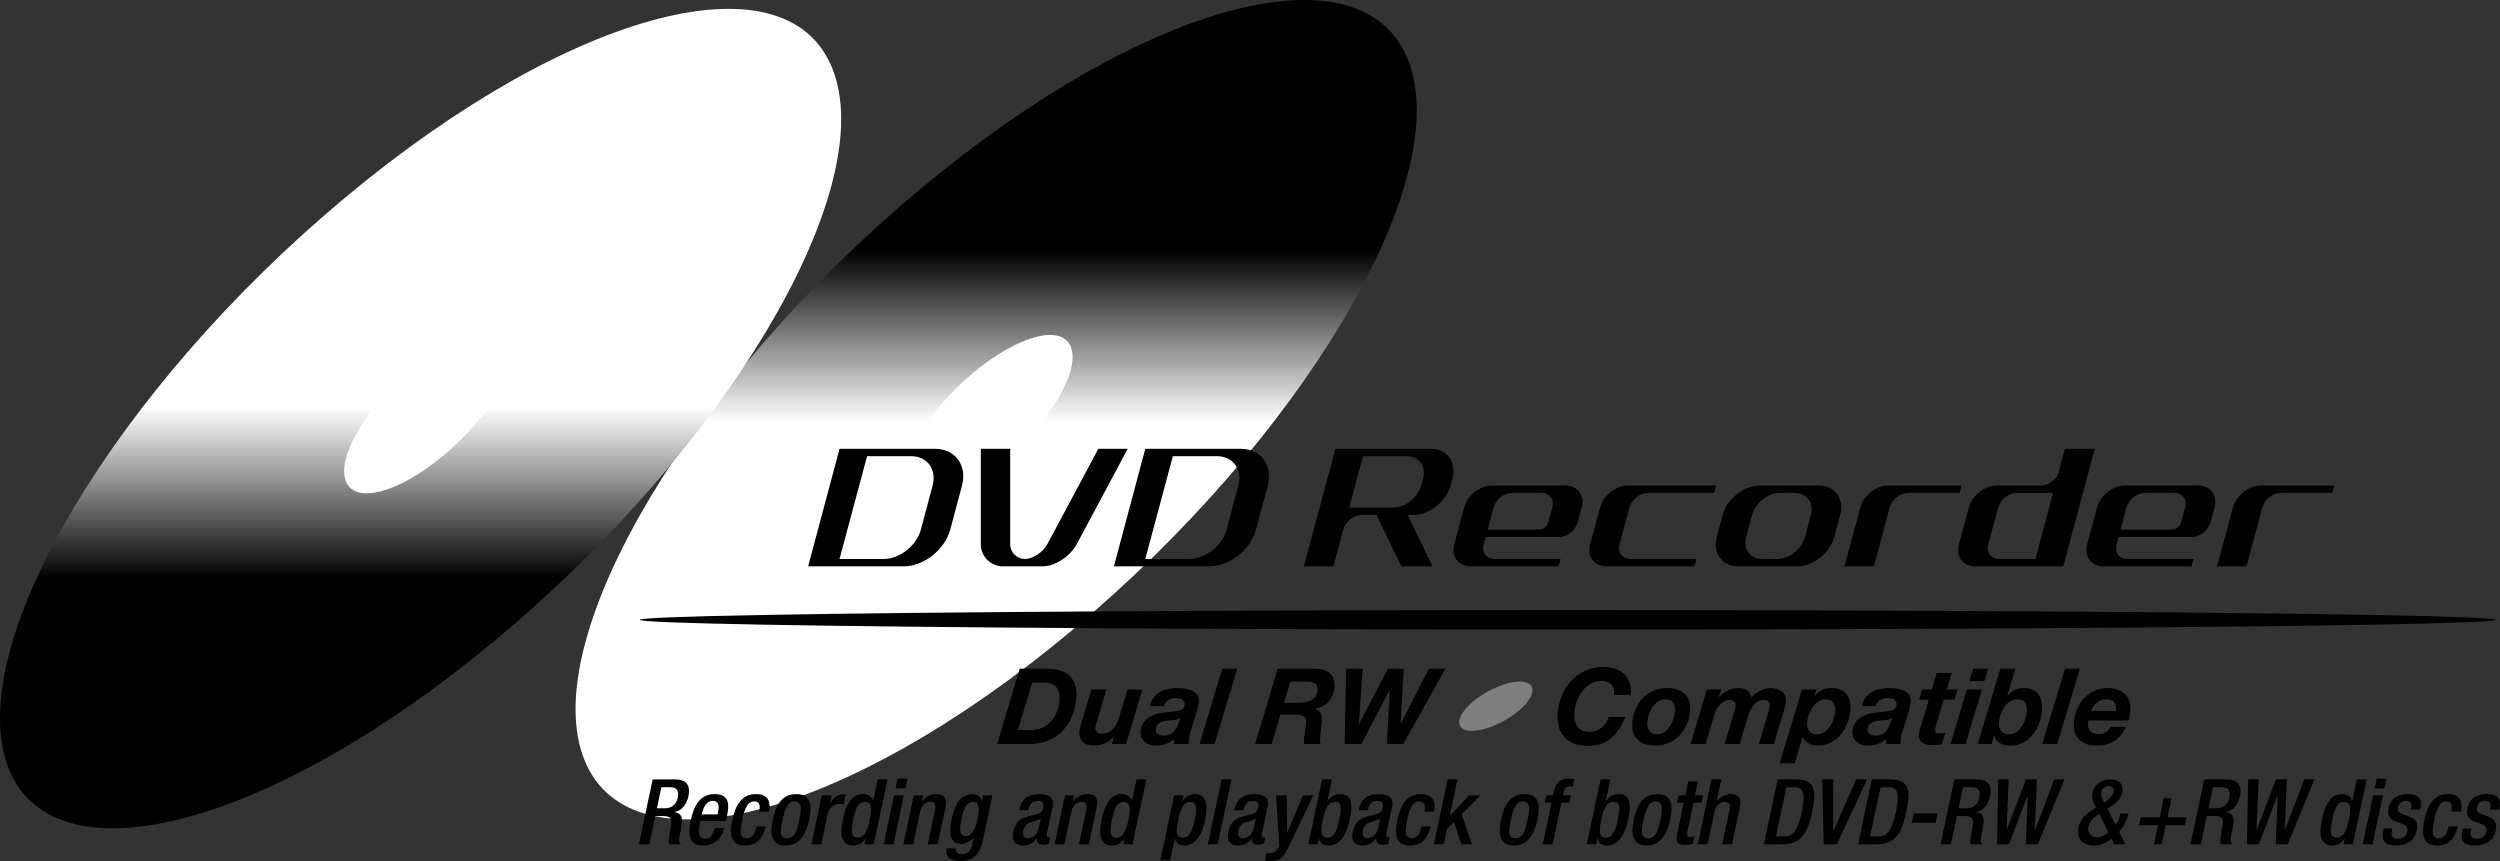 <?xml version="1.0" encoding="utf-8"?>
<!-- Generator: Adobe Illustrator 13.0.0, SVG Export Plug-In . SVG Version: 6.00 Build 14948)  -->
<!DOCTYPE svg PUBLIC "-//W3C//DTD SVG 1.0//EN" "http://www.w3.org/TR/2001/REC-SVG-20010904/DTD/svg10.dtd">
<svg version="1.0" id="Layer_1" xmlns="http://www.w3.org/2000/svg" xmlns:xlink="http://www.w3.org/1999/xlink" x="0px" y="0px"
	 width="181.151px" height="62.387px" viewBox="0 0 181.151 62.387" enable-background="new 0 0 181.151 62.387"
	 xml:space="preserve">
<rect x="0" y="0" width="181.151" height="62.387" fill="#333333" stroke="none"/>
<g>
	<g>
		
			<linearGradient id="SVGID_1_" gradientUnits="userSpaceOnUse" x1="231.651" y1="200.856" x2="231.651" y2="194.425" gradientTransform="matrix(1.407 0 -0.34 1.93 -185.474 -357.088)">
			<stop  offset="0" style="stop-color:#FFFFFF"/>
			<stop  offset="1" style="stop-color:#000000"/>
		</linearGradient>
		<path fill="url(#SVGID_1_)" d="M77.676,45.676c16.554-13.813,27.509-32.167,24.477-40.998c-3.036-8.831-18.913-4.792-35.466,9.021
			S39.175,45.866,42.21,54.696C45.244,63.528,61.123,59.49,77.676,45.676z"/>
		<path fill="#FFFFFF" d="M70.526,27.011c-3.311,2.763-5.503,6.435-4.895,8.199c0.606,1.767,3.782,0.959,7.093-1.805
			c3.311-2.761,5.501-6.432,4.895-8.198C77.013,23.44,73.837,24.249,70.526,27.011z"/>
	</g>
	<g>
		
			<linearGradient id="SVGID_2_" gradientUnits="userSpaceOnUse" x1="-34.972" y1="76.506" x2="-34.972" y2="70.075" gradientTransform="matrix(-1.407 0 0.34 -1.93 -44.613 177.154)">
			<stop  offset="0" style="stop-color:#FFFFFF"/>
			<stop  offset="1" style="stop-color:#000000"/>
		</linearGradient>
		<path fill="url(#SVGID_2_)" d="M24.982,14.341c-16.553,13.813-27.511,32.168-24.478,41c3.037,8.83,18.914,4.79,35.466-9.021
			c16.553-13.813,27.512-32.169,24.477-41C57.414-3.511,41.534,0.528,24.982,14.341z"/>
		<path fill="#FFFFFF" d="M32.132,33.006c3.311-2.761,5.502-6.434,4.895-8.199c-0.606-1.767-3.782-0.958-7.093,1.804
			c-3.31,2.763-5.502,6.435-4.896,8.2C25.646,36.576,28.82,35.77,32.132,33.006z"/>
	</g>
</g>
<path d="M74.793,49.467h0.902c0.856,0,1.146,0.535,1.076,1.324c-0.102,1.154-0.869,2.117-2.092,2.117h-0.925L74.793,49.467z
	 M72.25,53.917h2.287c2.103,0,3.285-1.43,3.454-3.333c0.119-1.339-0.606-2.127-2.128-2.127h-1.974L72.25,53.917z"/>
<path d="M81.602,53.917h-1.04l0.171-0.55h-0.016c-0.39,0.437-0.876,0.658-1.442,0.658c-0.749,0-1.122-0.376-1.061-1.063
	c0.015-0.161,0.133-0.543,0.175-0.682l0.695-2.316h1.087l-0.688,2.316c-0.041,0.116-0.102,0.376-0.111,0.482
	c-0.021,0.238,0.231,0.406,0.483,0.406c0.658,0,1.043-0.552,1.206-1.103l0.63-2.103h1.086L81.602,53.917z"/>
<path d="M85.4,52.404c-0.161,0.427-0.424,0.894-1.098,0.894c-0.313,0-0.583-0.146-0.557-0.443c0.044-0.498,0.443-0.597,0.86-0.642
	c0.316-0.023,0.645-0.031,0.936-0.191L85.4,52.404z M84.339,51.164c0.104-0.396,0.464-0.58,0.854-0.58
	c0.276,0,0.681,0.091,0.646,0.481c-0.045,0.505-0.522,0.45-1.558,0.573c-0.951,0.115-1.566,0.589-1.633,1.346
	c-0.049,0.552,0.328,1.041,1.193,1.041c0.443,0,0.924-0.161,1.251-0.498l-0.034,0.39h1.085c-0.016-0.068-0.023-0.159-0.017-0.229
	c0.013-0.151,0.05-0.397,0.101-0.535l0.492-1.591c0.068-0.244,0.128-0.496,0.144-0.665c0.094-0.888-0.85-1.04-1.553-1.04
	c-0.895,0-1.764,0.314-1.989,1.308H84.339z"/>
<path d="M88.564,48.457h1.086l-1.646,5.46h-1.086L88.564,48.457z"/>
<path d="M93.505,49.39h1.14c0.475,0,0.88,0.085,0.827,0.673c-0.053,0.612-0.68,0.857-1.315,0.865h-1.109L93.505,49.39z
	 M90.947,53.917h1.202l0.64-2.134h1.133c0.473,0,0.774,0.13,0.729,0.657c-0.032,0.368-0.127,0.743-0.159,1.109
	c-0.011,0.123,0.002,0.238,0.02,0.367h1.171c-0.047-0.159-0.041-0.39-0.02-0.635c0.029-0.335,0.101-0.703,0.122-0.947
	c0.038-0.429-0.042-0.826-0.481-0.964l0.002-0.015c0.744-0.108,1.318-0.729,1.385-1.47c0.094-1.056-0.514-1.445-1.501-1.43H92.58
	L90.947,53.917z"/>
<path d="M101.684,53.917h-1.192l0.208-3.899h-0.015l-2.045,3.899h-1.207l0.11-5.46h1.199l-0.278,4h0.016l2.082-4h1.148l-0.217,3.983
	h0.017l2.02-3.983h1.201L101.684,53.917z"/>
<path d="M116.959,50.354c0.06-0.674-0.315-1.018-0.889-1.018c-1.231,0-1.9,1.247-1.994,2.295c-0.066,0.75,0.244,1.406,1.114,1.406
	c0.666,0,1.223-0.513,1.381-1.086h1.201c-0.625,1.521-1.501,2.095-2.686,2.095c-1.53,0-2.348-0.878-2.211-2.415
	c0.156-1.768,1.433-3.305,3.276-3.305c1.261,0,2.155,0.696,2.007,2.027H116.959z"/>
<path d="M119.362,52.319c0.059-0.666,0.497-1.645,1.292-1.645c0.566,0,0.766,0.344,0.719,0.873c-0.059,0.665-0.499,1.658-1.31,1.658
	C119.551,53.206,119.321,52.786,119.362,52.319z M118.276,52.319c-0.102,1.132,0.56,1.706,1.661,1.706
	c1.437,0,2.4-1.103,2.523-2.493c0.101-1.14-0.608-1.676-1.695-1.676C119.358,49.856,118.395,50.981,118.276,52.319z"/>
<path d="M123.677,49.964h1.04l-0.173,0.559h0.018c0.367-0.443,0.876-0.666,1.441-0.666c0.475,0,0.846,0.215,0.896,0.688
	c0.304-0.404,0.895-0.688,1.399-0.688c0.619,0,1.173,0.322,1.111,1.002c-0.021,0.245-0.112,0.498-0.18,0.734l-0.695,2.324h-1.087
	l0.742-2.5c0.026-0.115,0.05-0.208,0.056-0.282c0.021-0.238-0.16-0.422-0.437-0.422c-0.582,0-0.964,0.604-1.114,1.087l-0.63,2.117
	h-1.095l0.743-2.5c0.024-0.115,0.048-0.208,0.055-0.282c0.021-0.238-0.162-0.422-0.437-0.422c-0.582,0-0.965,0.604-1.114,1.087
	l-0.63,2.117h-1.086L123.677,49.964z"/>
<path d="M132.287,50.675c0.512,0,0.735,0.405,0.694,0.88c-0.062,0.696-0.514,1.651-1.332,1.651c-0.528,0-0.749-0.352-0.704-0.856
	C131.005,51.669,131.475,50.675,132.287,50.675z M128.954,55.31h1.086l0.583-1.919h0.022c0.131,0.436,0.596,0.635,1.054,0.635
	c1.461,0,2.264-1.309,2.38-2.608c0.085-0.949-0.411-1.561-1.36-1.561c-0.482,0-0.957,0.185-1.24,0.611l-0.013-0.016l0.15-0.488
	h-1.048L128.954,55.31z"/>
<path d="M136.982,52.404c-0.161,0.427-0.425,0.894-1.097,0.894c-0.313,0-0.584-0.146-0.558-0.443
	c0.044-0.498,0.443-0.597,0.86-0.642c0.315-0.023,0.646-0.031,0.935-0.191L136.982,52.404z M135.92,51.164
	c0.104-0.396,0.464-0.58,0.855-0.58c0.275,0,0.68,0.091,0.646,0.481c-0.045,0.505-0.521,0.45-1.558,0.573
	c-0.95,0.115-1.566,0.589-1.634,1.346c-0.049,0.552,0.328,1.041,1.192,1.041c0.444,0,0.925-0.161,1.253-0.498l-0.034,0.39h1.086
	c-0.018-0.068-0.024-0.159-0.019-0.229c0.014-0.151,0.051-0.397,0.101-0.535l0.494-1.591c0.066-0.244,0.128-0.496,0.144-0.665
	c0.093-0.888-0.849-1.04-1.554-1.04c-0.894,0-1.763,0.314-1.988,1.308H135.92z"/>
<path d="M141.067,49.964h0.781l-0.232,0.727h-0.773l-0.58,1.966c-0.022,0.084-0.044,0.152-0.046,0.183
	c-0.026,0.283,0.18,0.291,0.341,0.291c0.131,0,0.261-0.008,0.392-0.023l-0.258,0.841c-0.223,0.023-0.454,0.04-0.684,0.04
	c-0.505,0-1.033-0.161-0.962-0.804c0.009-0.1,0.044-0.236,0.088-0.375l0.631-2.118h-0.711l0.232-0.727h0.696l0.352-1.2h1.085
	L141.067,49.964z"/>
<path d="M144.069,48.457h-1.094l-0.278,0.895h1.094L144.069,48.457z M141.329,53.917h1.094l1.192-3.953h-1.095L141.329,53.917z"/>
<path d="M146.173,50.675c0.559,0,0.739,0.383,0.695,0.88c-0.061,0.68-0.491,1.651-1.309,1.651c-0.498,0-0.757-0.352-0.714-0.832
	C144.908,51.669,145.325,50.675,146.173,50.675z M143.31,53.917h1l0.186-0.619h0.016c0.142,0.551,0.631,0.728,1.175,0.728
	c1.346,0,2.16-1.263,2.27-2.486c0.081-0.918-0.271-1.683-1.274-1.683c-0.519,0-0.847,0.161-1.216,0.528h-0.016l0.577-1.928h-1.086
	L143.31,53.917z"/>
<path d="M149.628,48.457h1.086l-1.646,5.46h-1.086L149.628,48.457z"/>
<path d="M151.506,51.516c0.201-0.443,0.54-0.841,1.152-0.841c0.635,0,0.696,0.436,0.659,0.841H151.506z M154.244,52.206
	c0.056-0.193,0.098-0.406,0.116-0.621c0.103-1.146-0.589-1.729-1.688-1.729c-1.348,0-2.284,1.178-2.396,2.44
	c-0.102,1.123,0.55,1.729,1.604,1.729c1.139,0,1.747-0.476,2.171-1.362h-1.087c-0.182,0.253-0.423,0.543-0.858,0.543
	c-0.589,0-0.844-0.313-0.803-0.772c0.006-0.06,0.012-0.13,0.027-0.228H154.244z"/>
<ellipse transform="matrix(0.875 -0.484 0.484 0.875 -11.245 58.828)" fill="#7F7F7F" cx="108.401" cy="51.21" rx="2.959" ry="1.212"/>
<ellipse cx="113.599" cy="44.912" rx="67.242" ry="0.706"/>
<g>
	<path d="M67.578,35.184l-0.852,3.193c-0.318,1.169-1.529,2.127-2.701,2.127h-3.193l1.996-7.449h3.194
		C67.193,33.055,67.884,34.012,67.578,35.184z M68.855,38.377l0.852-3.193c0.386-1.465-0.492-2.663-1.956-2.663h-6.918l-2.275,8.516
		h6.918C66.939,41.037,68.457,39.839,68.855,38.377z"/>
	<path d="M78.015,39.44c-0.479,0.878-1.569,1.597-2.447,1.597h-2.901c-0.877,0-1.597-0.719-1.597-1.597v-6.919h2.129v6.919
		c0,0.585,0.479,1.063,1.064,1.063c0.573,0,1.304-0.479,1.623-1.063l3.699-6.919h2.128L78.015,39.44z"/>
	<path d="M89.733,35.184l-0.852,3.193c-0.318,1.169-1.529,2.127-2.699,2.127h-3.194l1.996-7.449h3.192
		C89.348,33.055,90.039,34.012,89.733,35.184z M91.01,38.377l0.852-3.193c0.386-1.465-0.491-2.663-1.956-2.663h-6.918l-2.275,8.516
		h6.918C89.094,41.037,90.612,39.839,91.01,38.377z"/>
	<path d="M112.189,37.844c-0.08,0.293-0.372,0.533-0.665,0.533h-3.726l0.426-1.598c0.16-0.585,0.76-1.063,1.343-1.063h2.13
		c0.585,0,0.944,0.479,0.784,1.063L112.189,37.844z M114.61,36.779c0.227-0.878-0.293-1.596-1.171-1.596h-5.321
		c-0.878,0-1.796,0.718-2.022,1.596l-0.718,2.661c-0.239,0.878,0.292,1.597,1.17,1.597h6.388l0.145-0.533h-4.788
		c-0.587,0-0.946-0.479-0.786-1.063l0.146-0.532h5.322c0.585,0,1.197-0.479,1.343-1.064L114.61,36.779z"/>
	<path d="M116.392,41.037c-0.877,0-1.409-0.719-1.17-1.597l0.72-2.661c0.225-0.878,1.144-1.596,2.021-1.596h6.386l-0.146,0.532
		h-4.79c-0.586,0-1.184,0.479-1.343,1.063l-0.719,2.661c-0.16,0.585,0.2,1.063,0.785,1.063h4.79l-0.146,0.533H116.392z"/>
	<path d="M130.787,38.908c-0.24,0.879-1.145,1.596-2.021,1.596h-1.064c-0.879,0-1.411-0.717-1.171-1.596l0.425-1.597
		c0.239-0.878,1.145-1.596,2.022-1.596h1.065c0.877,0,1.409,0.718,1.169,1.596L130.787,38.908z M132.916,38.908l0.425-1.597
		c0.32-1.171-0.386-2.128-1.557-2.128h-4.257c-1.172,0-2.381,0.957-2.7,2.128l-0.427,1.597c-0.318,1.171,0.387,2.129,1.558,2.129
		h4.257C131.384,41.037,132.596,40.079,132.916,38.908z"/>
	<path d="M138.271,35.716c-0.587,0-1.186,0.479-1.346,1.063l-1.144,4.258h-2.129l1.145-4.258c0.226-0.878,1.144-1.596,2.022-1.596
		h5.321l-0.146,0.532H138.271z"/>
	<path d="M158.045,37.844c-0.079,0.293-0.371,0.533-0.665,0.533h-3.725l0.425-1.598c0.161-0.585,0.759-1.063,1.345-1.063h2.129
		c0.584,0,0.944,0.479,0.784,1.063L158.045,37.844z M160.468,36.779c0.226-0.878-0.295-1.596-1.171-1.596h-5.323
		c-0.878,0-1.796,0.718-2.021,1.596l-0.719,2.661c-0.239,0.878,0.293,1.597,1.172,1.597h6.385l0.146-0.533h-4.79
		c-0.584,0-0.943-0.479-0.784-1.063l0.147-0.532h5.321c0.584,0,1.196-0.479,1.342-1.064L160.468,36.779z"/>
	<path d="M165.269,35.716c-0.584,0-1.184,0.479-1.344,1.063l-1.144,4.258h-2.129l1.145-4.258c0.227-0.878,1.146-1.596,2.022-1.596
		h5.322l-0.146,0.532H165.269z"/>
	<path d="M103.682,32.521H96.76l-0.062,0.25l-2.213,8.247h0.005l-0.005,0.019h2.129l0.005-0.019h0.006l0.714-2.663
		c0.157-0.575,0.76-1.044,1.337-1.044h1.065l1.795,3.726h2.265l-1.799-3.726h0.399c1.173,0,2.384-0.958,2.704-2.128l0.146-0.532
		C105.557,33.481,104.852,32.521,103.682,32.521z M103.123,34.651l-0.146,0.532c-0.241,0.878-1.147,1.596-2.023,1.596h-3.189
		l0.999-3.725h3.187C102.829,33.055,103.349,33.773,103.123,34.651z"/>
	<path d="M151.788,32.525h-0.017l0.001-0.004h-2.129v0.004h-0.019l-0.486,1.816c-0.226,0.479-0.755,0.842-1.264,0.842h-3.192
		c-0.879,0-1.796,0.718-2.023,1.596l-0.717,2.661c-0.241,0.878,0.293,1.597,1.17,1.597h6.387l0.008-0.033h0.005L151.788,32.525z
		 M144.07,39.44l0.718-2.661c0.161-0.585,0.758-1.063,1.344-1.063h2.638l-1.286,4.788h-2.628
		C144.27,40.504,143.91,40.025,144.07,39.44z"/>
</g>
<g>
	<path d="M47.293,56.477h1.659c0.658,0,1.121,0.328,0.934,1.21c-0.129,0.605-0.498,1.073-1.028,1.152l-0.003,0.013
		c0.458,0.046,0.647,0.303,0.534,0.962c-0.058,0.302-0.129,0.67-0.177,0.953c-0.036,0.23,0.052,0.342,0.137,0.408H48.5
		c-0.054-0.086-0.056-0.23-0.037-0.415c0.034-0.282,0.096-0.545,0.156-0.889c0.095-0.512-0.015-0.737-0.528-0.737h-0.612
		l-0.434,2.041h-0.75L47.293,56.477z M48.198,58.568c0.479,0,0.811-0.29,0.912-0.763c0.106-0.501-0.055-0.764-0.549-0.764h-0.638
		l-0.324,1.526H48.198z"/>
	<path d="M50.751,59.497L50.708,59.7c-0.101,0.475-0.169,1.08,0.363,1.08c0.506,0,0.689-0.579,0.734-0.789h0.671
		c-0.167,0.782-0.745,1.275-1.515,1.275c-0.58,0-1.26-0.17-0.913-1.809c0.197-0.929,0.605-1.916,1.717-1.916
		c0.988,0,1.125,0.593,0.915,1.579l-0.079,0.376H50.751z M51.994,59.01l0.04-0.191c0.096-0.447,0.022-0.79-0.378-0.79
		c-0.454,0-0.687,0.448-0.785,0.908l-0.015,0.073H51.994z"/>
	<path d="M55.492,59.884c-0.226,0.85-0.629,1.383-1.505,1.383c-1.026,0-1.153-0.764-0.919-1.861c0.234-1.1,0.685-1.863,1.712-1.863
		c1.062-0.014,1.041,0.829,0.948,1.27h-0.711c0.07-0.327,0.068-0.756-0.349-0.743c-0.514,0-0.723,0.554-0.89,1.337
		c-0.167,0.782-0.192,1.336,0.322,1.336c0.393,0.006,0.608-0.324,0.722-0.857H55.492z"/>
	<path d="M57.702,57.542c1.033,0,1.16,0.764,0.927,1.863c-0.234,1.098-0.732,1.861-1.719,1.861c-0.98,0-1.153-0.764-0.92-1.861
		C56.223,58.306,56.674,57.542,57.702,57.542z M57.022,60.741c0.52,0,0.704-0.435,0.896-1.336c0.167-0.783,0.192-1.337-0.328-1.337
		c-0.513,0-0.722,0.554-0.889,1.337C56.509,60.307,56.509,60.741,57.022,60.741z"/>
	<path d="M59.55,57.635h0.711l-0.117,0.552h0.013c0.243-0.395,0.559-0.645,0.96-0.645c0.08,0,0.123,0.015,0.166,0.026l-0.154,0.724
		c-0.049-0.014-0.169-0.039-0.287-0.039c-0.323,0-0.742,0.146-0.882,0.803l-0.45,2.119h-0.711L59.55,57.635z"/>
	<path d="M62.735,60.741h-0.014c-0.141,0.229-0.381,0.525-0.889,0.525c-0.829,0-1.011-0.69-0.752-1.907
		c0.334-1.574,0.94-1.817,1.479-1.817c0.381,0,0.63,0.191,0.695,0.508h0.013l0.334-1.573h0.711l-0.999,4.698h-0.671L62.735,60.741z
		 M62.649,58.108c-0.408,0-0.623,0.328-0.825,1.282c-0.17,0.803-0.173,1.311,0.32,1.311c0.488,0,0.706-0.5,0.866-1.258
		C63.19,58.595,63.196,58.108,62.649,58.108z"/>
	<path d="M64.784,57.635h0.711l-0.753,3.54h-0.71L64.784,57.635z M65.042,56.423h0.71l-0.151,0.712H64.89L65.042,56.423z"/>
	<path d="M66.211,57.635h0.671l-0.088,0.415h0.021c0.244-0.316,0.621-0.508,1.015-0.508c0.539,0,0.83,0.243,0.678,0.96l-0.568,2.673
		h-0.711l0.516-2.428c0.097-0.462-0.002-0.639-0.357-0.639c-0.29,0-0.615,0.229-0.713,0.691l-0.505,2.375h-0.711L66.211,57.635z"/>
	<path d="M69.271,61.477c-0.046,0.218,0.107,0.422,0.423,0.422c0.369,0,0.654-0.257,0.741-0.665l0.121-0.572h-0.013
		c-0.198,0.31-0.564,0.487-0.907,0.487c-0.829,0-0.886-0.815-0.681-1.783c0.166-0.777,0.507-1.823,1.513-1.823
		c0.415,0,0.654,0.271,0.665,0.526h0.013l0.093-0.434h0.67l-0.715,3.37c-0.183,0.861-0.662,1.381-1.616,1.381
		c-1.054,0-1.041-0.619-0.979-0.909H69.271z M69.96,60.582c0.553,0,0.76-0.698,0.879-1.256c0.124-0.579,0.186-1.218-0.307-1.218
		c-0.512,0-0.71,0.525-0.851,1.185C69.554,59.899,69.434,60.582,69.96,60.582z"/>
	<path d="M75.849,60.438c-0.029,0.132,0.026,0.25,0.131,0.25c0.046,0,0.093-0.007,0.123-0.02l-0.098,0.462
		c-0.095,0.038-0.229,0.085-0.367,0.085c-0.315,0-0.552-0.126-0.5-0.468h-0.014c-0.265,0.35-0.577,0.52-0.991,0.52
		c-0.567,0-0.855-0.315-0.71-0.994c0.167-0.789,0.545-0.954,1.059-1.111l0.584-0.151c0.273-0.073,0.446-0.145,0.512-0.454
		c0.069-0.322,0-0.527-0.375-0.527c-0.473,0-0.61,0.337-0.683,0.679h-0.671c0.159-0.75,0.557-1.165,1.491-1.165
		c0.625,0,1.074,0.243,0.941,0.868L75.849,60.438z M75.418,59.306c-0.216,0.145-0.629,0.231-0.86,0.329
		c-0.225,0.099-0.355,0.31-0.411,0.572c-0.063,0.296,0.031,0.534,0.328,0.534c0.427,0,0.706-0.324,0.816-0.842L75.418,59.306z"/>
	<path d="M77.168,57.635h0.671l-0.088,0.415h0.02c0.245-0.316,0.621-0.508,1.015-0.508c0.54,0,0.832,0.243,0.678,0.96l-0.567,2.673
		h-0.711l0.517-2.428c0.098-0.462-0.002-0.639-0.358-0.639c-0.289,0-0.615,0.229-0.713,0.691l-0.505,2.375h-0.71L77.168,57.635z"/>
	<path d="M81.483,60.741H81.47c-0.142,0.229-0.382,0.525-0.89,0.525c-0.829,0-1.011-0.69-0.751-1.907
		c0.334-1.574,0.939-1.817,1.478-1.817c0.383,0,0.632,0.191,0.696,0.508h0.013l0.335-1.573h0.71l-0.999,4.698h-0.671L81.483,60.741z
		 M81.397,58.108c-0.407,0-0.622,0.328-0.825,1.282c-0.17,0.803-0.173,1.311,0.32,1.311c0.488,0,0.706-0.5,0.867-1.258
		C81.939,58.595,81.944,58.108,81.397,58.108z"/>
	<path d="M85.078,57.635h0.671l-0.092,0.434h0.014c0.211-0.316,0.519-0.526,0.908-0.526c0.81,0,0.992,0.691,0.733,1.908
		c-0.316,1.488-0.991,1.816-1.479,1.816c-0.382,0-0.631-0.19-0.695-0.507h-0.013l-0.334,1.573H84.08L85.078,57.635z M85.703,60.701
		c0.409,0,0.656-0.303,0.865-1.283c0.17-0.803,0.173-1.31-0.32-1.31c-0.487,0-0.705,0.501-0.866,1.257
		C85.201,60.215,85.202,60.701,85.703,60.701z"/>
	<path d="M88.522,56.477h0.711l-1,4.698h-0.711L88.522,56.477z"/>
	<path d="M91.431,60.438c-0.028,0.132,0.026,0.25,0.132,0.25c0.045,0,0.093-0.007,0.122-0.02l-0.097,0.462
		c-0.095,0.038-0.23,0.085-0.368,0.085c-0.315,0-0.553-0.126-0.499-0.468h-0.013c-0.266,0.35-0.578,0.52-0.994,0.52
		c-0.566,0-0.854-0.315-0.709-0.994c0.167-0.789,0.545-0.954,1.059-1.111l0.586-0.151c0.271-0.073,0.444-0.145,0.51-0.454
		c0.069-0.322,0-0.527-0.375-0.527c-0.474,0-0.61,0.337-0.683,0.679H89.43c0.159-0.75,0.557-1.165,1.491-1.165
		c0.626,0,1.073,0.243,0.94,0.868L91.431,60.438z M91,59.306c-0.215,0.145-0.628,0.231-0.859,0.329
		c-0.226,0.099-0.355,0.31-0.412,0.572c-0.062,0.296,0.033,0.534,0.329,0.534c0.428,0,0.706-0.324,0.818-0.842L91,59.306z"/>
	<path d="M93.224,57.635l0.048,2.658h0.014l1.13-2.658h0.744l-1.755,3.672c-0.481,0.968-0.738,1.092-1.466,1.079
		c-0.093,0-0.188-0.013-0.278-0.026l0.12-0.566c0.077,0.015,0.146,0.026,0.225,0.026c0.244,0,0.413-0.053,0.54-0.276l0.153-0.289
		l-0.236-3.619H93.224z"/>
	<path d="M95.8,56.477h0.711l-0.334,1.573h0.013c0.199-0.316,0.528-0.508,0.911-0.508c0.539,0,1.04,0.243,0.706,1.817
		c-0.259,1.217-0.734,1.907-1.564,1.907c-0.506,0-0.621-0.296-0.664-0.525h-0.014l-0.092,0.434h-0.671L95.8,56.477z M96.173,60.701
		c0.493,0,0.706-0.508,0.876-1.311c0.204-0.954,0.129-1.282-0.279-1.282c-0.546,0-0.748,0.486-0.929,1.335
		C95.68,60.201,95.686,60.701,96.173,60.701z"/>
	<path d="M100.447,60.438c-0.027,0.132,0.026,0.25,0.131,0.25c0.047,0,0.095-0.007,0.123-0.02l-0.098,0.462
		c-0.094,0.038-0.229,0.085-0.367,0.085c-0.315,0-0.553-0.126-0.5-0.468h-0.014c-0.265,0.35-0.576,0.52-0.991,0.52
		c-0.565,0-0.854-0.315-0.71-0.994c0.167-0.789,0.545-0.954,1.06-1.111l0.584-0.151c0.271-0.073,0.446-0.145,0.512-0.454
		c0.068-0.322,0-0.527-0.375-0.527c-0.475,0-0.611,0.337-0.685,0.679h-0.672c0.161-0.75,0.559-1.165,1.492-1.165
		c0.624,0,1.073,0.243,0.94,0.868L100.447,60.438z M100.017,59.306c-0.215,0.145-0.628,0.231-0.86,0.329
		c-0.226,0.099-0.355,0.31-0.411,0.572c-0.063,0.296,0.031,0.534,0.327,0.534c0.428,0,0.707-0.324,0.818-0.842L100.017,59.306z"/>
	<path d="M103.677,59.884c-0.227,0.85-0.63,1.383-1.504,1.383c-1.027,0-1.155-0.764-0.921-1.861c0.233-1.1,0.685-1.863,1.711-1.863
		c1.062-0.014,1.042,0.829,0.949,1.27h-0.711c0.069-0.327,0.067-0.756-0.349-0.743c-0.516,0-0.724,0.554-0.89,1.337
		c-0.167,0.782-0.192,1.336,0.321,1.336c0.393,0.006,0.608-0.324,0.722-0.857H103.677z"/>
	<path d="M104.896,56.477h0.71l-0.56,2.639h0.013l1.387-1.48l0.825-0.007l-1.358,1.368l0.743,2.179h-0.777l-0.526-1.613
		l-0.505,0.487l-0.239,1.126h-0.71L104.896,56.477z"/>
	<path d="M110.474,57.542c1.032,0,1.159,0.764,0.926,1.863c-0.233,1.098-0.73,1.861-1.718,1.861c-0.981,0-1.155-0.764-0.92-1.861
		C108.996,58.306,109.448,57.542,110.474,57.542z M109.794,60.741c0.52,0,0.704-0.435,0.895-1.336
		c0.168-0.783,0.192-1.337-0.327-1.337c-0.515,0-0.723,0.554-0.89,1.337C109.281,60.307,109.281,60.741,109.794,60.741z"/>
	<path d="M112.427,58.16h-0.492l0.112-0.525h0.492l0.071-0.33c0.143-0.671,0.509-0.882,1.088-0.882c0.151,0,0.282,0.007,0.385,0.02
		l-0.116,0.547h-0.197c-0.263,0-0.403,0.099-0.453,0.336l-0.065,0.31h0.578l-0.111,0.525h-0.58l-0.64,3.015h-0.711L112.427,58.16z"
		/>
	<path d="M115.978,56.477h0.711l-0.335,1.573h0.015c0.198-0.316,0.527-0.508,0.909-0.508c0.54,0,1.041,0.243,0.706,1.817
		c-0.258,1.217-0.734,1.907-1.563,1.907c-0.507,0-0.621-0.296-0.664-0.525h-0.014l-0.092,0.434h-0.672L115.978,56.477z
		 M116.35,60.701c0.493,0,0.706-0.508,0.877-1.311c0.204-0.954,0.129-1.282-0.28-1.282c-0.546,0-0.748,0.486-0.928,1.335
		C115.858,60.201,115.862,60.701,116.35,60.701z"/>
	<path d="M120.095,57.542c1.032,0,1.16,0.764,0.927,1.863c-0.233,1.098-0.731,1.861-1.72,1.861c-0.98,0-1.153-0.764-0.92-1.861
		C118.617,58.306,119.068,57.542,120.095,57.542z M119.415,60.741c0.52,0,0.704-0.435,0.896-1.336
		c0.167-0.783,0.192-1.337-0.328-1.337c-0.514,0-0.724,0.554-0.89,1.337C118.903,60.307,118.902,60.741,119.415,60.741z"/>
	<path d="M121.629,57.635h0.486l0.214-1.007h0.71l-0.214,1.007h0.579l-0.112,0.525h-0.578l-0.449,2.112
		c-0.059,0.276,0,0.376,0.242,0.376c0.106,0,0.192-0.006,0.262-0.02l-0.111,0.525c-0.161,0.04-0.362,0.061-0.586,0.061
		c-0.48,0-0.689-0.132-0.536-0.856l0.468-2.198h-0.487L121.629,57.635z"/>
	<path d="M124.019,56.477h0.712l-0.328,1.539l0.017,0.013c0.263-0.302,0.61-0.486,0.973-0.486c0.54,0,0.83,0.243,0.678,0.96
		l-0.569,2.673h-0.709l0.516-2.428c0.098-0.462-0.002-0.639-0.358-0.639c-0.289,0-0.614,0.229-0.713,0.691l-0.504,2.375h-0.711
		L124.019,56.477z"/>
	<path d="M128.81,56.477h1.336c1.474,0,1.455,0.96,1.159,2.349c-0.295,1.39-0.683,2.35-2.157,2.35h-1.336L128.81,56.477z
		 M128.682,60.609h0.618c0.619,0,0.963-0.408,1.255-1.784c0.28-1.322,0.155-1.783-0.497-1.783h-0.618L128.682,60.609z"/>
	<path d="M132.042,56.477h0.796l-0.001,3.75h0.014l1.64-3.75h0.796l-2.184,4.698h-0.954L132.042,56.477z"/>
	<path d="M135.633,56.477h1.336c1.476,0,1.455,0.96,1.16,2.349c-0.295,1.39-0.683,2.35-2.156,2.35h-1.337L135.633,56.477z
		 M135.506,60.609h0.618c0.619,0,0.962-0.408,1.255-1.784c0.28-1.322,0.155-1.783-0.495-1.783h-0.619L135.506,60.609z"/>
	<path d="M138.677,58.937h1.725l-0.142,0.672h-1.725L138.677,58.937z"/>
	<path d="M141.61,56.477h1.659c0.658,0,1.12,0.328,0.934,1.21c-0.13,0.605-0.498,1.073-1.028,1.152l-0.003,0.013
		c0.458,0.046,0.646,0.303,0.533,0.962c-0.06,0.302-0.129,0.67-0.177,0.953c-0.036,0.23,0.053,0.342,0.138,0.408h-0.851
		c-0.054-0.086-0.056-0.23-0.036-0.415c0.034-0.282,0.097-0.545,0.156-0.889c0.097-0.512-0.015-0.737-0.528-0.737h-0.611
		l-0.434,2.041h-0.75L141.61,56.477z M142.515,58.568c0.479,0,0.811-0.29,0.912-0.763c0.106-0.501-0.057-0.764-0.55-0.764h-0.638
		l-0.324,1.526H142.515z"/>
	<path d="M144.794,56.477h0.758l-0.158,3.651h0.013l1.396-3.651h0.79l-0.149,3.672h0.014l1.392-3.672h0.744l-1.934,4.698h-0.867
		l0.146-3.54h-0.014l-1.351,3.54h-0.869L144.794,56.477z"/>
	<path d="M153.285,59.752c0.152-0.184,0.284-0.465,0.337-0.715l0.021-0.094h0.593l-0.014,0.06c-0.053,0.249-0.254,0.822-0.673,1.277
		l0.448,0.895h-0.796l-0.198-0.401c-0.361,0.276-0.757,0.493-1.289,0.493c-1.086,0-1.212-0.802-1.106-1.296
		c0.108-0.513,0.453-0.928,0.919-1.229l0.344-0.225l-0.121-0.264c-0.11-0.257-0.192-0.52-0.139-0.771
		c0.143-0.671,0.708-1.006,1.332-1.006c0.35,0,0.996,0.17,0.83,0.954c-0.092,0.434-0.393,0.736-0.782,0.987l-0.281,0.177
		L153.285,59.752z M151.941,59.082c-0.315,0.217-0.537,0.486-0.613,0.835c-0.089,0.422,0.202,0.751,0.638,0.751
		c0.317,0,0.589-0.171,0.808-0.361l-0.669-1.344L151.941,59.082z M152.675,58.01c0.198-0.159,0.416-0.35,0.471-0.605
		c0.059-0.276-0.076-0.441-0.354-0.441c-0.19,0-0.461,0.099-0.527,0.408c-0.051,0.237,0.044,0.474,0.139,0.651l0.074,0.138
		L152.675,58.01z"/>
	<path d="M156.784,57.845h0.565l-0.294,1.383h1.382l-0.121,0.565h-1.38l-0.294,1.382h-0.565l0.293-1.382h-1.382l0.12-0.565h1.382
		L156.784,57.845z"/>
	<path d="M159.72,56.477h1.657c0.659,0,1.122,0.328,0.935,1.21c-0.129,0.605-0.498,1.073-1.027,1.152l-0.003,0.013
		c0.457,0.046,0.646,0.303,0.532,0.962c-0.058,0.302-0.129,0.67-0.176,0.953c-0.036,0.23,0.053,0.342,0.136,0.408h-0.849
		c-0.054-0.086-0.056-0.23-0.036-0.415c0.033-0.282,0.097-0.545,0.155-0.889c0.096-0.512-0.014-0.737-0.527-0.737h-0.612
		l-0.434,2.041h-0.75L159.72,56.477z M160.624,58.568c0.48,0,0.812-0.29,0.913-0.763c0.105-0.501-0.054-0.764-0.549-0.764h-0.638
		l-0.324,1.526H160.624z"/>
	<path d="M162.905,56.477h0.757l-0.156,3.651h0.013l1.395-3.651h0.788l-0.146,3.672h0.012l1.393-3.672h0.744l-1.933,4.698h-0.87
		l0.146-3.54h-0.013l-1.351,3.54h-0.869L162.905,56.477z"/>
	<path d="M169.909,60.741h-0.014c-0.14,0.229-0.382,0.525-0.888,0.525c-0.829,0-1.012-0.69-0.753-1.907
		c0.335-1.574,0.938-1.817,1.479-1.817c0.382,0,0.631,0.191,0.694,0.508h0.014l0.335-1.573h0.711l-1,4.698h-0.671L169.909,60.741z
		 M169.823,58.108c-0.408,0-0.622,0.328-0.824,1.282c-0.172,0.803-0.173,1.311,0.319,1.311c0.487,0,0.705-0.5,0.866-1.258
		C170.365,58.595,170.37,58.108,169.823,58.108z"/>
	<path d="M171.958,57.635h0.711l-0.753,3.54h-0.71L171.958,57.635z M172.215,56.423h0.71l-0.151,0.712h-0.711L172.215,56.423z"/>
	<path d="M174.693,58.668l0.02-0.092c0.06-0.284,0.017-0.548-0.352-0.548c-0.283,0-0.534,0.132-0.604,0.462
		c-0.059,0.275,0.042,0.388,0.39,0.52l0.421,0.157c0.488,0.179,0.672,0.461,0.552,1.021c-0.16,0.757-0.78,1.079-1.498,1.079
		c-0.896,0-1.077-0.414-0.932-1.099l0.028-0.131h0.631l-0.023,0.111c-0.086,0.408,0.011,0.632,0.418,0.632
		c0.39,0,0.621-0.198,0.69-0.52c0.056-0.264-0.046-0.436-0.278-0.521l-0.535-0.203c-0.495-0.186-0.66-0.455-0.541-1.021
		c0.142-0.666,0.688-0.975,1.418-0.975c0.902,0,0.994,0.526,0.901,0.968l-0.035,0.158H174.693z"/>
	<path d="M178.099,59.884c-0.228,0.85-0.629,1.383-1.505,1.383c-1.026,0-1.153-0.764-0.92-1.861c0.233-1.1,0.686-1.863,1.712-1.863
		c1.062-0.014,1.041,0.829,0.947,1.27h-0.71c0.069-0.327,0.068-0.756-0.349-0.743c-0.514,0-0.724,0.554-0.89,1.337
		c-0.168,0.782-0.191,1.336,0.32,1.336c0.395,0.006,0.61-0.324,0.722-0.857H178.099z"/>
	<path d="M180.417,58.668l0.02-0.092c0.061-0.284,0.019-0.548-0.35-0.548c-0.284,0-0.537,0.132-0.605,0.462
		c-0.059,0.275,0.043,0.388,0.39,0.52l0.419,0.157c0.488,0.179,0.673,0.461,0.555,1.021c-0.161,0.757-0.782,1.079-1.5,1.079
		c-0.895,0-1.077-0.414-0.932-1.099l0.028-0.131h0.632l-0.024,0.111c-0.087,0.408,0.012,0.632,0.419,0.632
		c0.389,0,0.621-0.198,0.689-0.52c0.056-0.264-0.046-0.436-0.276-0.521l-0.536-0.203c-0.494-0.186-0.66-0.455-0.54-1.021
		c0.141-0.666,0.687-0.975,1.417-0.975c0.902,0,0.993,0.526,0.9,0.968l-0.034,0.158H180.417z"/>
</g>
</svg>
